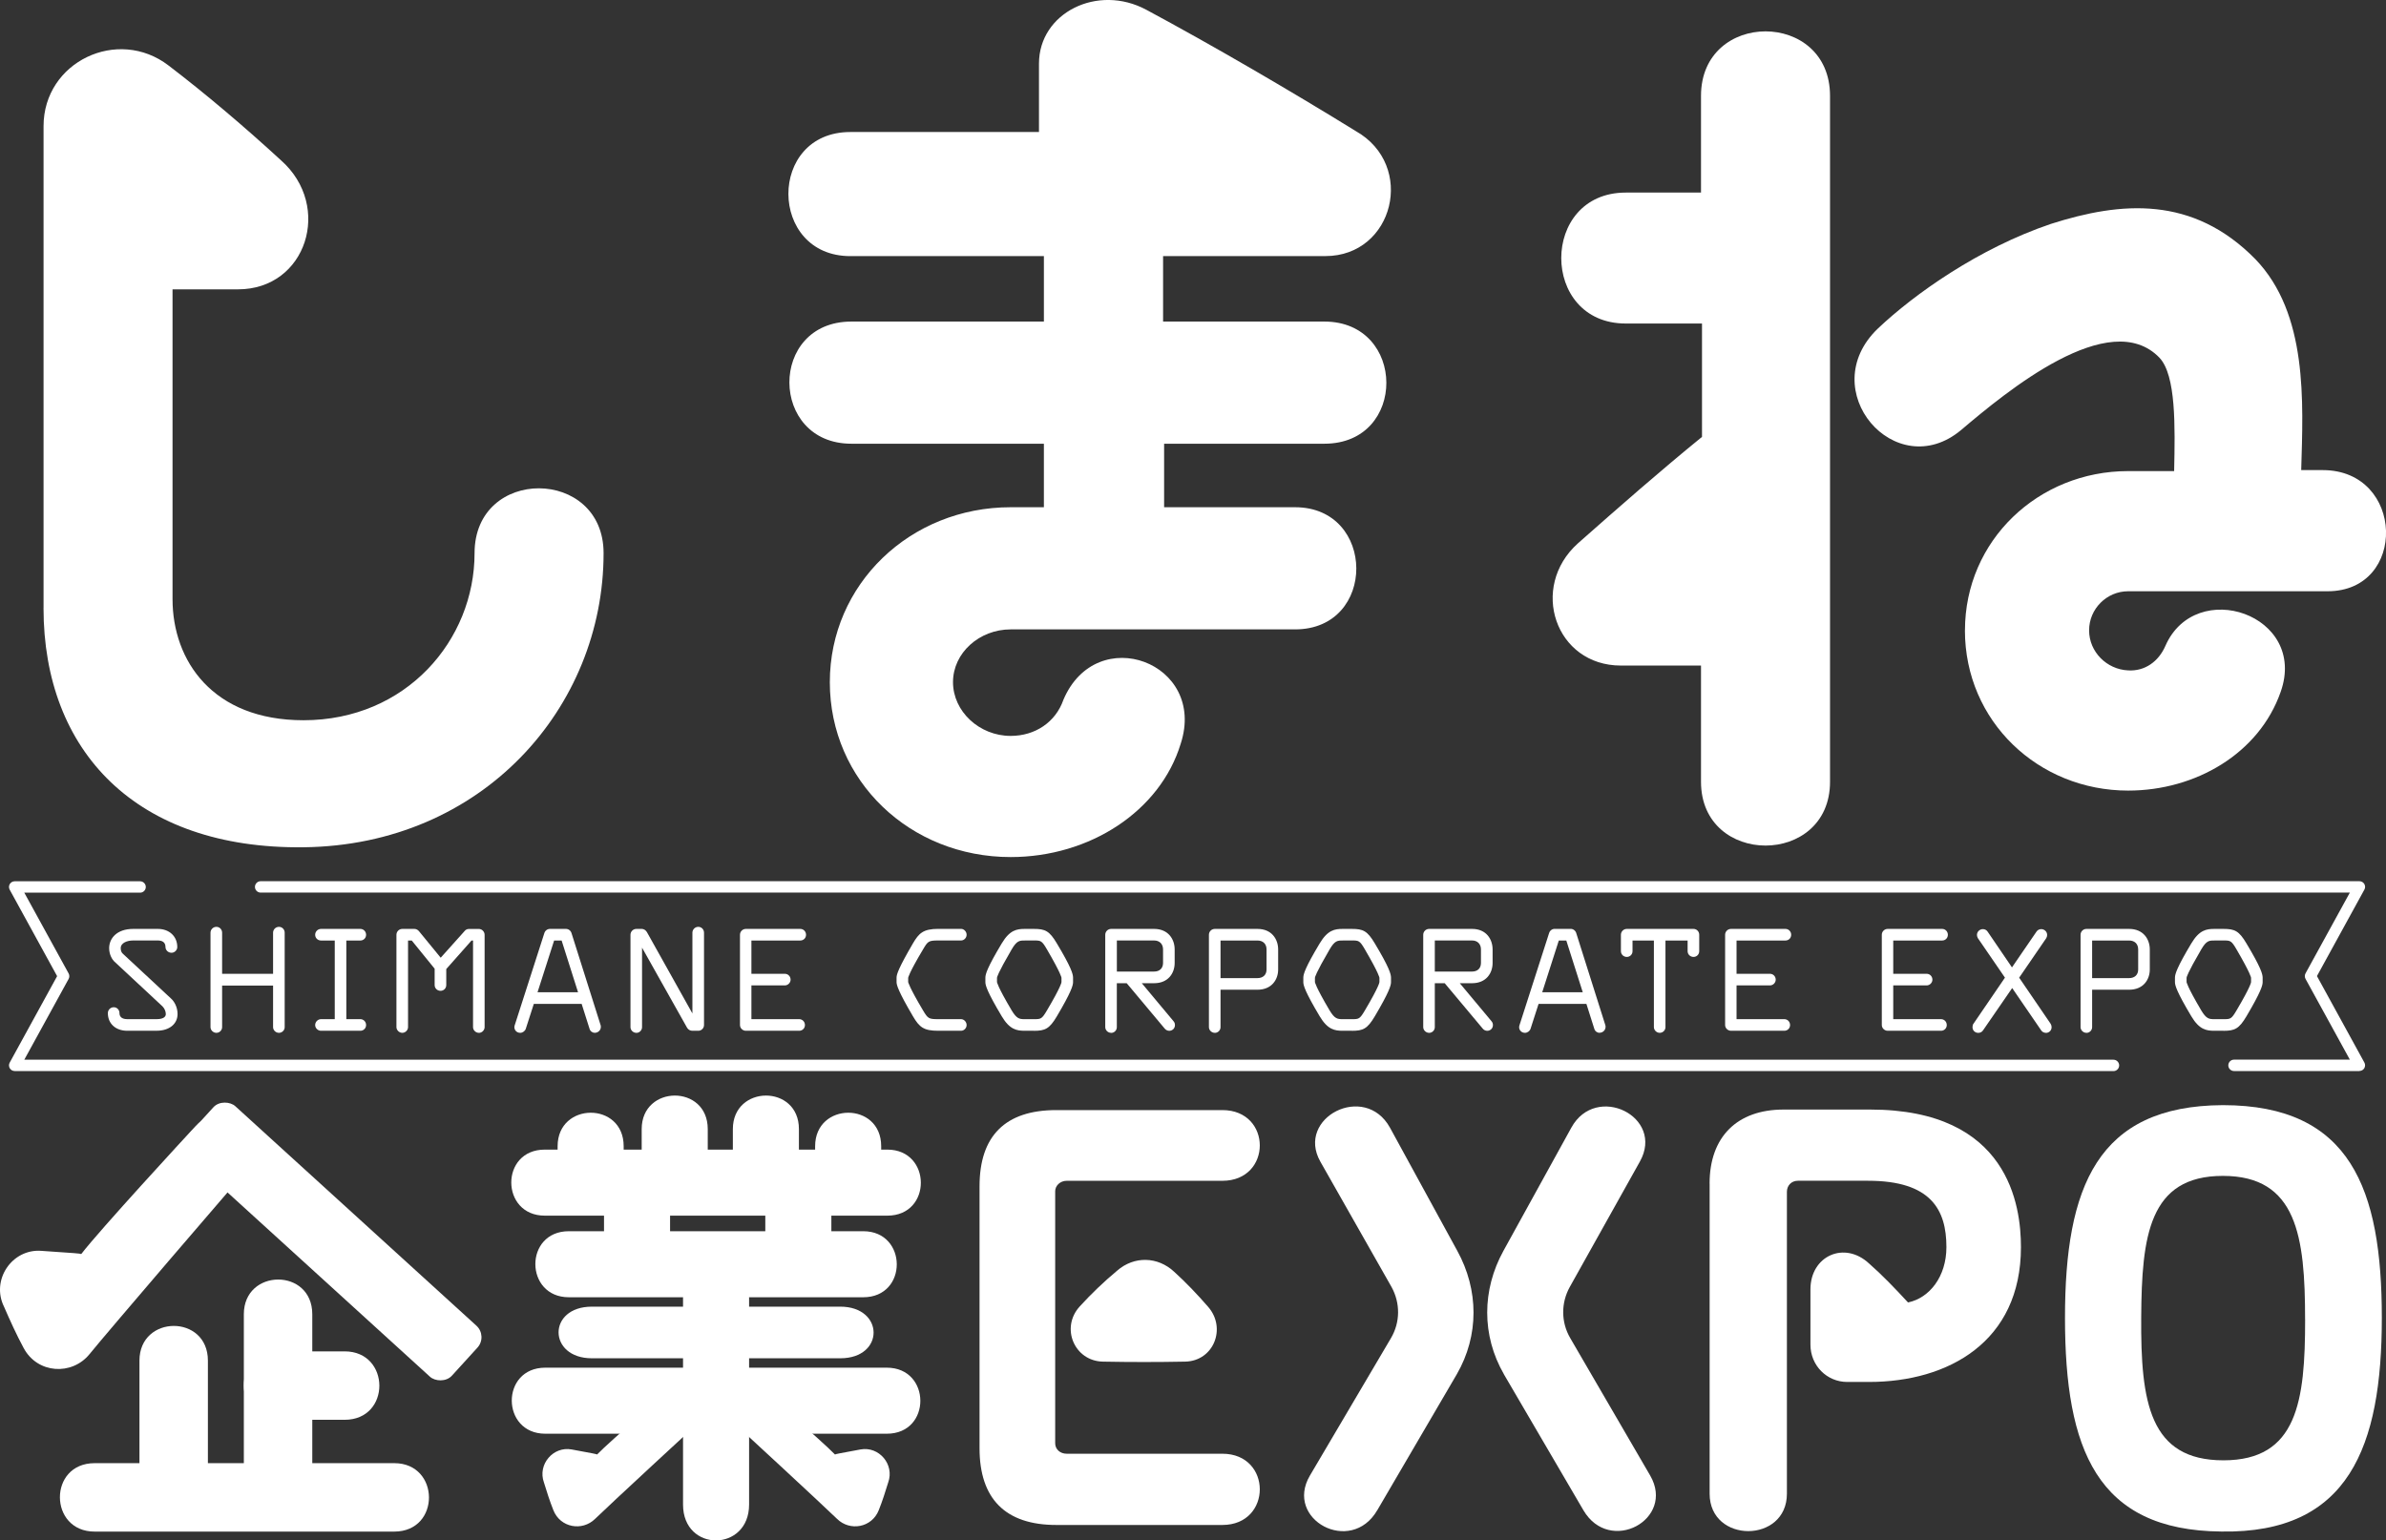 <?xml version="1.0" encoding="UTF-8"?><svg id="_レイヤー_2" xmlns="http://www.w3.org/2000/svg" viewBox="0 0 670 432.67"><rect x="0" y="0" width="670" height="432.67" fill="#333333" stroke="none"/><defs><style>.cls-1{fill:#fff;}</style></defs><g id="_レイヤー_1-2"><path class="cls-1" d="M12.23,170.75V35.44c0-18.11,20.86-28,35.13-17.02,10.43,7.96,21.41,17.29,31.56,26.62,14.55,12.9,7.14,36.23-12.08,36.23h-18.39v87c0,17.29,11.25,34.03,36.78,34.03,28.82,0,48.03-22.51,48.03-46.93s36.23-24.15,36.23,0c0,43.36-34.03,82.06-84.26,82.61-46.93.55-73.01-26.9-73.01-67.24Z"/><path class="cls-1" d="M238.78,71.94c-23.05,0-23.33-34.86,0-34.86h52.97v-19.21c0-14.27,16.47-22.51,30.19-15.1,18.39,9.88,40.07,22.51,58.74,34.03,17.02,9.61,10.71,35.13-8.51,35.13h-133.39ZM233.02,191.6c0-27.45,22.51-49.13,50.78-49.13h9.33v-17.84h-54.07c-23.05,0-23.33-34.31,0-34.31h132.84c23.06,0,23.33,34.31,0,34.31h-45.01v17.84h36.78c22.78,0,23.06,34.31,0,34.31h-79.87c-8.78,0-16.19,6.59-16.19,14.82s7.41,15.1,16.19,15.1c6.86,0,12.62-3.84,14.82-10.16,9.33-21.96,40.35-10.43,32.93,12.35-5.76,18.94-25.52,31.84-47.75,31.84-28.27,0-50.78-21.41-50.78-49.13Z"/><path class="cls-1" d="M477.66,186.94h-22.51c-18.39,0-25.8-21.96-12.08-34.31,11.8-10.43,23.06-20.31,34.86-29.92v-31.84h-21.41c-24.15,0-24.15-36.78,0-36.78h21.13v-27.17c0-24.15,36.23-24.15,36.23,0v192.67c0,23.88-36.23,23.88-36.23,0v-32.66ZM551.77,177.06c0-25.25,20.59-44.74,45.84-44.74h12.9c.27-12.63.55-26.9-4.12-31.84-14-14.55-43.09,9.61-55.71,20.31-18.39,15.37-41.44-11.25-23.33-28.54,10.16-9.61,28.27-22.51,48.58-29.37,19.76-6.31,39.8-7.96,57.36,9.88,14.82,15.37,13.45,40.07,12.9,59.28h6.04c23.06,0,23.88,34.03,1.37,34.03h-55.99c-6.04,0-10.98,4.94-10.98,10.98s4.94,10.98,10.98,11.25c4.67.27,8.51-2.47,10.43-6.86,8.51-19.49,40.07-8.78,32.38,12.9-6.04,17.29-23.88,27.72-42.82,27.72-25.25,0-45.84-19.49-45.84-45.01Z"/><path class="cls-1" d="M54.95,316.28c8.89-9.65,22.67,3.24,13.91,12.86-3.71,4.27-38.77,45.08-43.7,51.18-4.93,6.1-14.62,5.58-18.51-1.67-2.07-3.84-3.85-7.79-5.51-11.6-3.73-7.51,2.2-16.28,10.38-15.72,10.09.69,10.77.73,11.3.9,4.96-6.51,29.47-33.12,32.12-35.95Z"/><path class="cls-1" d="M190.83,387.97c6.38-5.5,14.22,3.74,7.93,9.23-2.68,2.45-28.07,25.9-31.67,29.43-3.6,3.53-9.74,2.48-11.69-2.43-1.04-2.6-1.88-5.26-2.66-7.81-1.83-5.07,2.61-10.23,7.78-9.27,6.38,1.18,6.82,1.26,7.15,1.41,3.65-3.79,21.25-18.96,23.15-20.57Z"/><path class="cls-1" d="M234.48,408.53c.33-.15.76-.23,7.15-1.41,5.18-.96,9.61,4.2,7.78,9.27-.78,2.55-1.62,5.21-2.66,7.81-1.95,4.91-8.09,5.96-11.69,2.43-3.6-3.53-28.98-26.98-31.67-29.43-6.3-5.49,1.55-14.73,7.93-9.23,1.9,1.61,19.51,16.78,23.15,20.57Z"/><path class="cls-1" d="M58.38,415.41c0,12.92-19.22,13.07-19.22,0v-33.24c0-12.92,19.22-13.07,19.22,0v33.24Z"/><path class="cls-1" d="M175.13,331.16c0,12.47-18.55,12.62-18.55,0v-9.21c0-12.47,18.55-12.62,18.55,0v9.21Z"/><path class="cls-1" d="M198.74,326.34c0,12.47-18.55,12.62-18.55,0v-9.21c0-12.47,18.55-12.62,18.55,0v9.21Z"/><path class="cls-1" d="M224.34,326.34c0,12.47-18.55,12.62-18.55,0v-9.21c0-12.47,18.55-12.62,18.55,0v9.21Z"/><path class="cls-1" d="M188.16,351.99c0,12.47-18.55,12.62-18.55,0v-16.04c0-12.47,18.55-12.62,18.55,0v16.04Z"/><path class="cls-1" d="M210.35,422.59c0,13.36-18.55,13.52-18.55,0v-57.97c0-13.36,18.55-13.52,18.55,0v57.97Z"/><path class="cls-1" d="M233.45,351.99c0,12.47-18.55,12.62-18.55,0v-16.04c0-12.47,18.55-12.62,18.55,0v16.04Z"/><path class="cls-1" d="M247.44,331.16c0,12.47-18.55,12.62-18.55,0v-9.21c0-12.47,18.55-12.62,18.55,0v9.21Z"/><path class="cls-1" d="M87.69,415.41c0,12.92-19.22,13.07-19.22,0v-46.27c0-12.92,19.22-13.07,19.22,0v46.27Z"/><path class="cls-1" d="M110.71,410.97c12.92,0,13.07,19.22,0,19.22H26.57c-12.92,0-13.07-19.22,0-19.22h84.14Z"/><path class="cls-1" d="M249.17,322.9c12.47,0,12.62,18.55,0,18.55h-96.19c-12.47,0-12.62-18.55,0-18.55h96.19Z"/><path class="cls-1" d="M242.41,345.82c12.47,0,12.62,18.55,0,18.55h-82.67c-12.47,0-12.62-18.55,0-18.55h82.67Z"/><path class="cls-1" d="M249.03,384.15c12.47,0,12.62,18.55,0,18.55h-95.91c-12.47,0-12.62-18.55,0-18.55h95.91Z"/><path class="cls-1" d="M235.96,367.01c12.39,0,12.54,14.5,0,14.5h-69.76c-12.39,0-12.54-14.5,0-14.5h69.76Z"/><path class="cls-1" d="M96.78,379.57c12.92,0,13.07,19.22,0,19.22h-18.57c-12.92,0-13.07-19.22,0-19.22h18.57Z"/><rect class="cls-1" x="83.72" y="298.56" width="19.38" height="100.28" rx="4.36" ry="4.36" transform="translate(-227.31 183) rotate(-47.68)"/><path class="cls-1" d="M296.61,428.33c-14.32,0-21.55-7.39-21.55-21.55v-73.58c0-14.16,7.24-21.4,21.55-21.4h46.64c14.01,0,14.01,19.86,0,19.86h-43.72c-1.85,0-3.23,1.39-3.23,2.92v70.81c0,1.69,1.39,2.93,3.23,2.93h43.72c14.01,0,14.01,20.01,0,20.01h-46.64ZM303.23,366.91c3.23-3.54,6.77-6.93,10.47-10.01,4.77-4.16,11.39-4,16.01.31,3.39,3.08,6.46,6.31,9.54,9.85,5.23,6,1.54,15.24-6.46,15.39-7.7.15-15.39.15-23.09,0-8.01-.15-12.01-9.54-6.46-15.55Z"/><path class="cls-1" d="M386.75,424.17c-7.39,12.78-26.17,2.62-18.93-9.7l22.78-38.64c2.62-4.46,2.62-9.85.16-14.32l-20.01-35.25c-6.93-12.31,12.47-22.32,19.55-9.54l18.93,34.64c6,10.93,6.16,23.71-.15,34.63l-22.32,38.18ZM422.31,386c-6.31-10.93-6.16-23.71-.16-34.63l19.09-34.64c6.93-12.62,26.32-3.08,19.24,9.54l-19.7,35.25c-2.46,4.46-2.46,9.85.15,14.32l22.47,38.64c7.08,12.31-11.39,22.32-18.78,9.7l-22.32-38.18Z"/><path class="cls-1" d="M480.06,332.43c0-13.08,7.7-20.78,20.78-20.78h24.32c38.95,0,42.33,27.09,42.33,38.64,0,26.63-20.47,37.87-42.64,37.87h-6.16c-5.7,0-10.31-4.62-10.31-10.47v-15.55c0-9.39,9.54-13.7,16.47-7.24,3.69,3.23,7.23,6.93,10.93,10.93,6-1.23,10.78-7.23,10.78-15.55,0-10.47-4.31-18.63-22.01-18.63h-19.7c-1.85,0-3.08,1.39-3.08,3.08v84.82c0,14.01-21.7,14.01-21.7,0v-87.13Z"/><path class="cls-1" d="M579.86,370.14c0-36.79,9.08-59.57,44.33-59.73,35.87,0,44.64,23.55,44.64,59.73s-9.24,60.65-45.1,60.03c-34.94-.31-43.87-23.09-43.87-60.03ZM647.28,370.61c0-23.4-2.31-40.33-23.09-40.33s-22.78,16.93-22.93,39.71c-.16,23.86,2.31,40.18,23.09,40.18s22.94-16.62,22.94-39.56Z"/><path class="cls-1" d="M44.01,289.25h-8.27c-3.13,0-5.19-1.88-5.19-4.69,0-.76.63-1.39,1.39-1.39s1.34.63,1.34,1.39c0,.94.54,1.97,2.46,1.97h8.27c1.39,0,2.82-.4,2.82-1.7,0-.89-.45-1.79-1.03-2.37l-13.59-12.65c-.54-.54-1.3-1.83-1.3-3.49,0-2.82,2.24-5.14,6.48-5.14h6.93c3.31,0,5.19,2.19,5.19,4.83,0,.72-.63,1.34-1.34,1.34-.8,0-1.43-.63-1.43-1.34,0-1.34-.85-2.1-2.41-2.1h-6.93c-1.88,0-3.76.8-3.76,2.41,0,.85.27,1.39.67,1.74l13.55,12.61c.72.63,1.74,2.1,1.74,4.16,0,2.86-2.5,4.43-5.59,4.43Z"/><path class="cls-1" d="M44.01,289.52h-8.27c-3.26,0-5.45-1.99-5.45-4.96,0-.91.74-1.65,1.65-1.65s1.61.73,1.61,1.65c0,.64.28,1.7,2.19,1.7h8.27c.77,0,2.55-.14,2.55-1.43,0-.76-.36-1.6-.95-2.18l-13.58-12.65c-.52-.52-1.38-1.87-1.38-3.68,0-2.69,2.09-5.41,6.75-5.41h6.93c3.21,0,5.45,2.1,5.45,5.09,0,.86-.75,1.61-1.61,1.61-.94,0-1.7-.72-1.7-1.61,0-1.52-1.17-1.84-2.15-1.84h-6.93c-1.68,0-3.49.67-3.49,2.15,0,.69.19,1.2.58,1.55l13.55,12.61c.84.74,1.83,2.32,1.83,4.35,0,2.81-2.35,4.69-5.85,4.69ZM31.94,283.44c-.62,0-1.12.5-1.12,1.12,0,2.69,1.93,4.43,4.92,4.43h8.27c2.65,0,5.32-1.29,5.32-4.16,0-1.85-.89-3.29-1.65-3.96l-13.55-12.61c-.51-.45-.76-1.09-.76-1.94,0-1.84,2.08-2.68,4.02-2.68h6.93c1.7,0,2.68.86,2.68,2.37,0,.59.52,1.08,1.16,1.08.57,0,1.08-.5,1.08-1.08,0-2.27-1.52-4.56-4.92-4.56h-6.93c-3.78,0-6.22,1.91-6.22,4.88,0,1.64.77,2.85,1.22,3.3l13.58,12.65c.69.69,1.11,1.67,1.11,2.56,0,1.25-1.12,1.97-3.08,1.97h-8.27c-2.53,0-2.73-1.71-2.73-2.23,0-.63-.47-1.12-1.08-1.12Z"/><path class="cls-1" d="M78.33,289.84c-.76,0-1.39-.63-1.39-1.34v-11.94h-14.84v11.94c0,.72-.58,1.34-1.34,1.34s-1.39-.63-1.39-1.34v-26.51c0-.76.63-1.39,1.39-1.39s1.34.63,1.34,1.39v11.8h14.84v-11.8c0-.76.63-1.39,1.39-1.39s1.34.63,1.34,1.39v26.51c0,.72-.58,1.34-1.34,1.34Z"/><path class="cls-1" d="M78.33,290.1c-.9,0-1.65-.74-1.65-1.61v-11.67h-14.31v11.67c0,.89-.72,1.61-1.61,1.61s-1.65-.74-1.65-1.61v-26.51c0-.91.74-1.65,1.65-1.65s1.61.73,1.61,1.65v11.54h14.31v-11.54c0-.91.74-1.65,1.65-1.65s1.61.73,1.61,1.65v26.51c0,.89-.72,1.61-1.61,1.61ZM62.1,276.29h14.84c.15,0,.27.12.27.27v11.94c0,.58.51,1.08,1.12,1.08s1.08-.48,1.08-1.08v-26.51c0-.63-.47-1.12-1.08-1.12s-1.12.5-1.12,1.12v11.8c0,.15-.12.27-.27.27h-14.84c-.15,0-.27-.12-.27-.27v-11.8c0-.63-.47-1.12-1.08-1.12s-1.12.5-1.12,1.12v26.51c0,.58.51,1.08,1.12,1.08s1.08-.48,1.08-1.08v-11.94c0-.15.12-.27.27-.27Z"/><path class="cls-1" d="M101.19,289.25h-11.04c-.76,0-1.39-.63-1.39-1.34,0-.76.63-1.39,1.39-1.39h4.11v-22.62h-4.11c-.76,0-1.39-.58-1.39-1.34s.63-1.39,1.39-1.39h11.04c.76,0,1.34.63,1.34,1.39s-.58,1.34-1.34,1.34h-4.2v22.62h4.2c.76,0,1.34.63,1.34,1.39,0,.72-.58,1.34-1.34,1.34Z"/><path class="cls-1" d="M101.19,289.52h-11.04c-.9,0-1.65-.74-1.65-1.61s.74-1.65,1.65-1.65h3.85v-22.09h-3.85c-.93,0-1.65-.71-1.65-1.61s.74-1.65,1.65-1.65h11.04c.9,0,1.61.73,1.61,1.65s-.71,1.61-1.61,1.61h-3.94v22.09h3.94c.9,0,1.61.73,1.61,1.65s-.72,1.61-1.61,1.61ZM90.14,286.79c-.62,0-1.12.5-1.12,1.12,0,.58.51,1.08,1.12,1.08h11.04c.59,0,1.08-.48,1.08-1.08,0-.63-.47-1.12-1.08-1.12h-4.2c-.15,0-.27-.12-.27-.27v-22.62c0-.15.12-.27.27-.27h4.2c.61,0,1.08-.46,1.08-1.08s-.47-1.12-1.08-1.12h-11.04c-.62,0-1.12.5-1.12,1.12s.49,1.08,1.12,1.08h4.11c.15,0,.27.12.27.27v22.62c0,.15-.12.27-.27.27h-4.11Z"/><path class="cls-1" d="M134.48,289.84c-.76,0-1.39-.63-1.39-1.34v-24.59h-.8l-7.24,8.18v4.61c0,.76-.58,1.34-1.34,1.34s-1.39-.58-1.39-1.34v-4.69l-6.57-8.09h-1.43v24.59c0,.72-.63,1.34-1.34,1.34-.76,0-1.39-.63-1.39-1.34v-25.93c0-.76.63-1.39,1.39-1.39h3.4c.4,0,.8.22,1.07.54l6.3,7.69,6.93-7.73c.22-.31.63-.49.98-.49h2.82c.72,0,1.34.63,1.34,1.39v25.93c0,.72-.63,1.34-1.34,1.34Z"/><path class="cls-1" d="M134.48,290.1c-.9,0-1.65-.74-1.65-1.61v-24.32h-.42l-7.1,8.02v4.5c0,.9-.71,1.61-1.61,1.61s-1.65-.71-1.65-1.61v-4.6l-6.43-7.92h-1.04v24.32c0,.86-.75,1.61-1.61,1.61s-1.65-.74-1.65-1.61v-25.93c0-.91.74-1.65,1.65-1.65h3.4c.46,0,.94.23,1.27.63l6.11,7.46,6.72-7.5c.24-.34.72-.58,1.18-.58h2.82c.87,0,1.61.76,1.61,1.65v25.93c0,.86-.75,1.61-1.61,1.61ZM132.29,263.64h.8c.15,0,.27.12.27.27v24.59c0,.58.51,1.08,1.12,1.08.57,0,1.08-.5,1.08-1.08v-25.93c0-.61-.49-1.12-1.08-1.12h-2.82c-.3,0-.6.15-.77.38l-6.95,7.76c-.05.06-.13.06-.2.09-.08,0-.15-.04-.2-.1l-6.3-7.69c-.23-.27-.56-.44-.87-.44h-3.4c-.62,0-1.12.5-1.12,1.12v25.93c0,.58.51,1.08,1.12,1.08.57,0,1.08-.5,1.08-1.08v-24.59c0-.15.12-.27.27-.27h1.43c.08,0,.16.04.21.1l6.57,8.09s.06.11.06.17v4.69c0,.6.49,1.08,1.12,1.08s1.08-.46,1.08-1.08v-4.61c0-.07.02-.13.07-.18l7.24-8.18c.05-.06.12-.09.2-.09Z"/><path class="cls-1" d="M167.01,289.84c-.45,0-1.03-.31-1.21-.94l-2.28-7.2h-13.82l-2.32,7.2c-.18.54-.76.94-1.3.94-.85,0-1.39-.63-1.39-1.34,0-.13.04-.31.09-.45l8.32-25.89c.18-.58.72-.98,1.3-.98h4.52c.58,0,1.12.4,1.3.98l8.18,25.89c.04.13.04.27.04.4,0,.72-.58,1.39-1.43,1.39ZM157.89,263.9h-2.5l-4.83,15.07h12.12l-4.78-15.07Z"/><path class="cls-1" d="M167.01,290.1c-.57,0-1.25-.39-1.46-1.13l-2.22-7h-13.43l-2.26,7.01c-.21.63-.89,1.12-1.55,1.12-.94,0-1.65-.69-1.65-1.61,0-.19.06-.42.1-.53l8.32-25.88c.21-.69.85-1.17,1.55-1.17h4.52c.7,0,1.34.48,1.55,1.17l8.18,25.88c.06.17.06.34.06.48,0,.91-.76,1.65-1.7,1.65ZM149.71,281.43h13.82c.12,0,.22.07.25.19l2.28,7.2c.14.49.6.75.95.75.73,0,1.16-.57,1.16-1.12,0-.12,0-.22-.03-.32l-8.18-25.89c-.14-.47-.57-.8-1.04-.8h-4.52c-.47,0-.9.33-1.04.8l-8.32,25.89c-.05.14-.08.28-.08.37,0,.53.38,1.08,1.12,1.08.44,0,.9-.34,1.04-.76l2.32-7.2c.04-.11.14-.18.25-.18ZM162.68,279.24h-12.12c-.09,0-.17-.04-.22-.11s-.06-.16-.04-.24l4.83-15.07c.04-.11.14-.19.25-.19h2.5c.12,0,.22.07.25.19l4.78,15.07c.03.08.01.17-.04.24-.05.07-.13.11-.22.11ZM150.93,278.71h11.39l-4.61-14.53h-2.11l-4.66,14.53Z"/><path class="cls-1" d="M196.08,289.25h-1.7c-.49,0-.94-.27-1.21-.72l-13.14-23.38v23.34c0,.72-.58,1.34-1.34,1.34s-1.39-.63-1.39-1.34v-25.93c0-.76.63-1.39,1.39-1.39h1.52c.49,0,.94.31,1.21.76l13.28,23.74v-23.7c0-.76.63-1.39,1.39-1.39s1.34.63,1.34,1.39v25.93c0,.72-.58,1.34-1.34,1.34Z"/><path class="cls-1" d="M178.69,290.1c-.9,0-1.65-.74-1.65-1.61v-25.93c0-.91.74-1.65,1.65-1.65h1.52c.56,0,1.1.33,1.44.89l12.78,22.86v-22.68c0-.91.74-1.65,1.65-1.65s1.61.73,1.61,1.65v25.93c0,.89-.72,1.61-1.61,1.61h-1.7c-.58,0-1.12-.32-1.44-.84l-12.65-22.5v22.32c0,.89-.72,1.61-1.61,1.61ZM178.69,261.44c-.62,0-1.12.5-1.12,1.12v25.93c0,.58.51,1.08,1.12,1.08s1.08-.48,1.08-1.08v-23.34c0-.12.08-.23.2-.26.12-.03.24.02.3.13l13.14,23.38c.22.36.58.58.98.58h1.7c.59,0,1.08-.48,1.08-1.08v-25.93c0-.63-.47-1.12-1.08-1.12s-1.12.5-1.12,1.12v23.7c0,.12-.08.23-.2.26-.12.02-.24-.02-.3-.13l-13.28-23.74c-.23-.38-.61-.62-.98-.62h-1.52Z"/><path class="cls-1" d="M224.74,263.9h-13.99v9.88h9.66c.72,0,1.34.58,1.34,1.39,0,.72-.63,1.34-1.34,1.34h-9.66v10.02h13.68c.76,0,1.34.63,1.34,1.39,0,.72-.58,1.34-1.34,1.34h-14.98c-.76,0-1.39-.63-1.39-1.34v-25.35c0-.76.63-1.39,1.39-1.39h15.29c.76,0,1.34.63,1.34,1.39s-.58,1.34-1.34,1.34Z"/><path class="cls-1" d="M224.42,289.52h-14.98c-.9,0-1.65-.74-1.65-1.61v-25.35c0-.91.74-1.65,1.65-1.65h15.29c.9,0,1.61.73,1.61,1.65s-.71,1.61-1.61,1.61h-13.73v9.35h9.39c.9,0,1.61.73,1.61,1.65,0,.86-.75,1.61-1.61,1.61h-9.39v9.48h13.42c.9,0,1.61.73,1.61,1.65s-.72,1.61-1.61,1.61ZM209.45,261.44c-.62,0-1.12.5-1.12,1.12v25.35c0,.58.51,1.08,1.12,1.08h14.98c.59,0,1.08-.48,1.08-1.08,0-.63-.47-1.12-1.08-1.12h-13.68c-.15,0-.27-.12-.27-.27v-10.02c0-.15.12-.27.27-.27h9.66c.57,0,1.08-.5,1.08-1.08,0-.63-.47-1.12-1.08-1.12h-9.66c-.15,0-.27-.12-.27-.27v-9.88c0-.15.12-.27.27-.27h13.99c.61,0,1.08-.46,1.08-1.08s-.47-1.12-1.08-1.12h-15.29Z"/><path class="cls-1" d="M269.86,289.25h-6.39c-4.07,0-5.14-.98-6.89-3.93-4.16-7.06-4.56-8.76-4.56-9.43v-1.3c0-.76.45-2.41,4.56-9.48,1.61-2.73,2.73-3.93,6.89-3.93h6.39c.67,0,1.3.63,1.3,1.39s-.63,1.34-1.3,1.34h-6.39c-2.86,0-3.13.27-4.52,2.64-3.76,6.3-4.2,7.91-4.2,8.09v1.21c0,.13.45,1.79,4.2,8.09,1.43,2.41,1.79,2.59,4.52,2.59h6.39c.67,0,1.3.63,1.3,1.39,0,.72-.63,1.34-1.3,1.34Z"/><path class="cls-1" d="M269.86,289.52h-6.39c-4.06,0-5.28-.96-7.11-4.07-4.12-7-4.6-8.81-4.6-9.57v-1.3c0-.89.56-2.67,4.6-9.61,1.67-2.83,2.85-4.07,7.12-4.07h6.39c.83,0,1.56.77,1.56,1.65s-.72,1.61-1.56,1.61h-6.39c-2.74,0-2.94.21-4.29,2.51-4.01,6.72-4.17,7.96-4.17,7.97v1.2h0s.29,1.44,4.17,7.96c1.38,2.32,1.62,2.46,4.29,2.46h6.39c.83,0,1.56.77,1.56,1.65s-.73,1.61-1.56,1.61ZM263.46,261.44c-4.01,0-5.06,1.1-6.66,3.8-4.01,6.89-4.52,8.61-4.52,9.34v1.3c0,1.09,1.48,4.13,4.52,9.3,1.66,2.82,2.61,3.8,6.66,3.8h6.39c.53,0,1.03-.52,1.03-1.08,0-.59-.49-1.12-1.03-1.12h-6.39c-2.84,0-3.28-.25-4.74-2.72-4.19-7.04-4.24-8.22-4.24-8.23v-1.21c0-.41.89-2.61,4.24-8.23,1.44-2.45,1.79-2.77,4.74-2.77h6.39c.5,0,1.03-.43,1.03-1.08,0-.59-.49-1.12-1.03-1.12h-6.39Z"/><path class="cls-1" d="M296.55,285.32c-2.01,3.4-3.13,3.93-6.21,3.93h-2.59c-2.28,0-4.11-.4-6.21-3.93-3.98-6.66-4.56-8.58-4.56-9.43v-1.3c0-.89.54-2.77,4.56-9.48,2.1-3.53,3.93-3.93,6.21-3.93h2.59c3.08,0,4.2.54,6.21,3.93,4.02,6.71,4.52,8.58,4.52,9.48v1.3c0,.85-.54,2.73-4.52,9.43ZM298.34,274.63c0-.27-.4-1.74-4.11-8.09-1.48-2.55-1.83-2.64-3.89-2.64h-2.59c-1.56,0-2.41.09-3.89,2.64-3.71,6.35-4.16,7.82-4.16,8.09v1.21c0,.22.4,1.74,4.16,8.09,1.48,2.46,2.32,2.59,3.89,2.59h2.59c2.1,0,2.41-.09,3.89-2.59,3.76-6.35,4.11-7.82,4.11-8.09v-1.21Z"/><path class="cls-1" d="M290.33,289.52h-2.59c-2.2,0-4.21-.31-6.44-4.06-4.07-6.82-4.6-8.7-4.6-9.57v-1.3c0-.96.55-2.86,4.6-9.62,2.24-3.76,4.24-4.06,6.44-4.06h2.59c3.13,0,4.35.53,6.44,4.07,4.01,6.69,4.55,8.61,4.55,9.61v1.3c0,.88-.52,2.77-4.55,9.57h0c-2.09,3.53-3.32,4.07-6.44,4.07ZM287.74,261.44c-2.11,0-3.89.28-5.99,3.8-4.01,6.68-4.52,8.5-4.52,9.34v1.3c0,.74.47,2.51,4.52,9.3,2.1,3.52,3.88,3.8,5.99,3.8h2.59c2.98,0,4-.45,5.99-3.8h0c4.01-6.77,4.48-8.55,4.48-9.3v-1.3c0-.81-.46-2.65-4.48-9.34-1.99-3.36-3-3.81-5.99-3.81h-2.59ZM290.33,286.79h-2.59c-1.73,0-2.64-.26-4.12-2.72-3.09-5.23-4.2-7.68-4.2-8.23v-1.21c0-.67,1.53-3.67,4.19-8.23,1.53-2.65,2.47-2.77,4.12-2.77h2.59c2.2,0,2.62.17,4.12,2.77,3.74,6.41,4.15,7.89,4.15,8.23v1.21c0,.36-.4,1.9-4.15,8.23-1.51,2.57-1.89,2.72-4.12,2.72ZM287.74,264.17c-1.42,0-2.21,0-3.66,2.5-3.99,6.83-4.12,7.86-4.12,7.96v1.21s.09,1.15,4.12,7.96c1.42,2.36,2.19,2.46,3.66,2.46h2.59c1.96,0,2.21,0,3.66-2.46,4.03-6.81,4.08-7.91,4.08-7.96v-1.21s-.05-1.06-4.08-7.96c-1.45-2.51-1.74-2.51-3.66-2.51h-2.59Z"/><path class="cls-1" d="M328.33,289.25c-.36,0-.76-.18-1.03-.49l-10.78-12.88h-3.17v12.61c0,.72-.58,1.34-1.34,1.34s-1.39-.63-1.39-1.34v-25.93c0-.76.63-1.39,1.39-1.39h12.07c3.93,0,5.5,2.86,5.5,5.5v3.8c0,2.59-1.56,5.41-5.5,5.41h-4.02l9.3,11.13c.22.27.31.54.31.89,0,.85-.67,1.34-1.34,1.34ZM326.86,266.68c0-1.61-1.03-2.77-2.77-2.77h-10.73v9.25h10.73c1.74,0,2.77-1.12,2.77-2.68v-3.8Z"/><path class="cls-1" d="M312.01,290.1c-.9,0-1.65-.74-1.65-1.61v-25.93c0-.91.74-1.65,1.65-1.65h12.07c3.98,0,5.77,2.9,5.77,5.77v3.8c0,2.83-1.78,5.68-5.77,5.68h-3.46l8.93,10.7c.26.31.38.64.38,1.06,0,1.04-.83,1.61-1.61,1.61-.45,0-.92-.22-1.23-.58l-10.7-12.78h-2.78v12.34c0,.89-.72,1.61-1.61,1.61ZM312.01,261.44c-.62,0-1.12.5-1.12,1.12v25.93c0,.58.51,1.08,1.12,1.08s1.08-.48,1.08-1.08v-12.61c0-.15.12-.27.27-.27h3.17c.08,0,.15.04.2.1l10.78,12.88c.21.24.53.4.82.4.52,0,1.08-.38,1.08-1.08,0-.3-.07-.51-.25-.72l-9.3-11.13c-.07-.08-.08-.19-.04-.28s.14-.15.24-.15h4.02c3.86,0,5.23-2.77,5.23-5.14v-3.8c0-2.41-1.37-5.23-5.23-5.23h-12.07ZM324.09,273.43h-10.73c-.15,0-.27-.12-.27-.27v-9.25c0-.15.12-.27.27-.27h10.73c1.82,0,3.04,1.22,3.04,3.04v3.8c0,1.76-1.22,2.95-3.04,2.95ZM313.62,272.89h10.46c1.55,0,2.51-.93,2.51-2.42v-3.8c0-1.52-.98-2.51-2.51-2.51h-10.46v8.72Z"/><path class="cls-1" d="M353.1,277.72h-10.64v10.78c0,.72-.58,1.34-1.34,1.34s-1.38-.63-1.38-1.34v-25.93c0-.76.63-1.39,1.38-1.39h11.98c3.93,0,5.54,2.86,5.54,5.5v5.63c0,2.59-1.61,5.41-5.54,5.41ZM355.92,266.68c0-1.61-1.03-2.77-2.82-2.77h-10.64v11.09h10.64c1.79,0,2.82-1.12,2.82-2.68v-5.63Z"/><path class="cls-1" d="M341.12,290.1c-.89,0-1.65-.74-1.65-1.61v-25.93c0-.91.74-1.65,1.65-1.65h11.98c4.01,0,5.81,2.9,5.81,5.77v5.63c0,2.83-1.8,5.68-5.81,5.68h-10.37v10.51c0,.89-.72,1.61-1.61,1.61ZM341.12,261.44c-.62,0-1.12.5-1.12,1.12v25.93c0,.58.51,1.08,1.12,1.08s1.08-.48,1.08-1.08v-10.78c0-.15.12-.27.27-.27h10.64c3.65,0,5.28-2.58,5.28-5.14v-5.63c0-2.6-1.63-5.23-5.28-5.23h-11.98ZM353.1,275.26h-10.64c-.15,0-.27-.12-.27-.27v-11.09c0-.15.12-.27.27-.27h10.64c1.87,0,3.08,1.19,3.08,3.04v5.63c0,1.79-1.21,2.95-3.08,2.95ZM342.73,274.73h10.37c1.57,0,2.55-.93,2.55-2.42v-5.63c0-1.55-.98-2.51-2.55-2.51h-10.37v10.56Z"/><path class="cls-1" d="M385.83,285.32c-2.01,3.4-3.13,3.93-6.21,3.93h-2.59c-2.28,0-4.11-.4-6.22-3.93-3.98-6.66-4.56-8.58-4.56-9.43v-1.3c0-.89.54-2.77,4.56-9.48,2.1-3.53,3.93-3.93,6.22-3.93h2.59c3.09,0,4.2.54,6.21,3.93,4.03,6.71,4.52,8.58,4.52,9.48v1.3c0,.85-.54,2.73-4.52,9.43ZM387.62,274.63c0-.27-.4-1.74-4.11-8.09-1.47-2.55-1.83-2.64-3.89-2.64h-2.59c-1.57,0-2.41.09-3.89,2.64-3.71,6.35-4.16,7.82-4.16,8.09v1.21c0,.22.4,1.74,4.16,8.09,1.48,2.46,2.32,2.59,3.89,2.59h2.59c2.1,0,2.41-.09,3.89-2.59,3.76-6.35,4.11-7.82,4.11-8.09v-1.21Z"/><path class="cls-1" d="M379.61,289.52h-2.59c-2.2,0-4.21-.31-6.44-4.06-4.07-6.82-4.6-8.7-4.6-9.57v-1.3c0-.96.55-2.86,4.6-9.62,2.24-3.76,4.24-4.06,6.44-4.06h2.59c3.13,0,4.35.53,6.44,4.07,4.01,6.68,4.55,8.61,4.55,9.61v1.3c0,.88-.52,2.77-4.55,9.57h0c-2.09,3.53-3.31,4.07-6.44,4.07ZM377.02,261.44c-2.11,0-3.89.28-5.99,3.8-4.01,6.68-4.52,8.5-4.52,9.34v1.3c0,.74.47,2.51,4.52,9.3,2.1,3.52,3.88,3.8,5.99,3.8h2.59c2.98,0,4-.45,5.98-3.8h0c4.02-6.77,4.48-8.55,4.48-9.3v-1.3c0-.81-.46-2.65-4.48-9.34-1.99-3.36-3-3.81-5.98-3.81h-2.59ZM379.61,286.79h-2.59c-1.73,0-2.64-.26-4.12-2.72-3.09-5.23-4.19-7.68-4.19-8.23v-1.21c0-.67,1.53-3.67,4.19-8.23,1.53-2.65,2.47-2.77,4.12-2.77h2.59c2.2,0,2.62.17,4.12,2.77,3.75,6.4,4.15,7.89,4.15,8.23v1.21c0,.36-.4,1.9-4.15,8.23-1.51,2.57-1.89,2.72-4.12,2.72ZM377.02,264.17c-1.42,0-2.21,0-3.66,2.5-3.99,6.83-4.12,7.86-4.12,7.96v1.21s.09,1.15,4.12,7.96c1.42,2.36,2.19,2.46,3.66,2.46h2.59c1.96,0,2.21,0,3.66-2.46,4.03-6.81,4.08-7.91,4.08-7.96v-1.21s-.05-1.06-4.08-7.96c-1.45-2.51-1.74-2.51-3.66-2.51h-2.59Z"/><path class="cls-1" d="M417.62,289.25c-.36,0-.76-.18-1.03-.49l-10.78-12.88h-3.17v12.61c0,.72-.58,1.34-1.34,1.34s-1.38-.63-1.38-1.34v-25.93c0-.76.63-1.39,1.38-1.39h12.07c3.93,0,5.5,2.86,5.5,5.5v3.8c0,2.59-1.56,5.41-5.5,5.41h-4.03l9.3,11.13c.22.27.31.54.31.89,0,.85-.67,1.34-1.34,1.34ZM416.14,266.68c0-1.61-1.03-2.77-2.77-2.77h-10.73v9.25h10.73c1.74,0,2.77-1.12,2.77-2.68v-3.8Z"/><path class="cls-1" d="M401.3,290.1c-.89,0-1.65-.74-1.65-1.61v-25.93c0-.91.74-1.65,1.65-1.65h12.07c3.98,0,5.76,2.9,5.76,5.77v3.8c0,2.83-1.78,5.68-5.76,5.68h-3.46l8.93,10.7c.26.31.38.64.38,1.06,0,1.04-.83,1.61-1.61,1.61-.45,0-.92-.22-1.23-.59l-10.7-12.78h-2.78v12.34c0,.89-.72,1.61-1.61,1.61ZM401.3,261.44c-.62,0-1.12.5-1.12,1.12v25.93c0,.58.51,1.08,1.12,1.08s1.08-.48,1.08-1.08v-12.61c0-.15.12-.27.27-.27h3.17c.08,0,.15.04.2.1l10.78,12.88c.2.24.53.4.82.4.52,0,1.08-.38,1.08-1.08,0-.3-.07-.51-.25-.72l-9.3-11.13c-.07-.08-.08-.19-.04-.28s.14-.15.24-.15h4.03c3.86,0,5.23-2.77,5.23-5.14v-3.8c0-2.41-1.37-5.23-5.23-5.23h-12.07ZM413.37,273.43h-10.73c-.15,0-.27-.12-.27-.27v-9.25c0-.15.12-.27.27-.27h10.73c1.82,0,3.04,1.22,3.04,3.04v3.8c0,1.76-1.22,2.95-3.04,2.95ZM402.9,272.89h10.46c1.55,0,2.5-.93,2.5-2.42v-3.8c0-1.52-.98-2.51-2.5-2.51h-10.46v8.72Z"/><path class="cls-1" d="M449.15,289.84c-.45,0-1.03-.31-1.21-.94l-2.28-7.2h-13.82l-2.32,7.2c-.18.54-.76.94-1.3.94-.85,0-1.38-.63-1.38-1.34,0-.13.05-.31.09-.45l8.32-25.89c.18-.58.72-.98,1.3-.98h4.51c.58,0,1.12.4,1.3.98l8.18,25.89c.04.13.04.27.04.4,0,.72-.58,1.39-1.43,1.39ZM440.03,263.9h-2.5l-4.83,15.07h12.12l-4.78-15.07Z"/><path class="cls-1" d="M449.15,290.1c-.57,0-1.25-.39-1.46-1.13l-2.22-7h-13.43l-2.26,7.01c-.21.63-.89,1.12-1.55,1.12-.94,0-1.65-.69-1.65-1.61,0-.18.06-.39.1-.53l8.32-25.89c.21-.69.85-1.17,1.55-1.17h4.51c.7,0,1.34.48,1.55,1.17l8.18,25.88c.06.17.06.34.06.48,0,.91-.76,1.65-1.7,1.65ZM431.85,281.43h13.82c.12,0,.22.07.25.19l2.28,7.2c.14.49.59.75.95.75.73,0,1.16-.57,1.16-1.12,0-.12,0-.23-.03-.32l-8.18-25.89c-.15-.47-.57-.8-1.04-.8h-4.51c-.47,0-.9.33-1.04.8l-8.32,25.89c-.05.15-.08.28-.08.37,0,.53.38,1.08,1.12,1.08.44,0,.91-.34,1.05-.76l2.32-7.2c.04-.11.14-.18.25-.18ZM444.82,279.24h-12.12c-.09,0-.16-.04-.21-.11s-.06-.16-.04-.24l4.83-15.07c.04-.11.14-.19.25-.19h2.5c.12,0,.22.07.25.19l4.79,15.07c.02.08.01.17-.04.24s-.13.11-.21.11ZM433.06,278.71h11.39l-4.62-14.53h-2.11l-4.66,14.53Z"/><path class="cls-1" d="M475.55,268.51c-.76,0-1.38-.58-1.38-1.34v-3.26h-6.75v24.59c0,.72-.58,1.34-1.34,1.34s-1.38-.63-1.38-1.34v-24.59h-6.53v3.26c0,.76-.58,1.34-1.34,1.34s-1.38-.58-1.38-1.34v-4.61c0-.76.62-1.39,1.38-1.39h18.73c.76,0,1.34.63,1.34,1.39v4.61c0,.76-.58,1.34-1.34,1.34Z"/><path class="cls-1" d="M466.07,290.1c-.89,0-1.65-.74-1.65-1.61v-24.32h-6v3c0,.9-.71,1.61-1.61,1.61s-1.65-.71-1.65-1.61v-4.61c0-.91.74-1.65,1.65-1.65h18.73c.9,0,1.61.73,1.61,1.65v4.61c0,.9-.71,1.61-1.61,1.61s-1.65-.71-1.65-1.61v-3h-6.22v24.32c0,.89-.72,1.61-1.61,1.61ZM458.16,263.64h6.53c.15,0,.27.12.27.27v24.59c0,.58.51,1.08,1.12,1.08s1.08-.48,1.08-1.08v-24.59c0-.15.12-.27.27-.27h6.75c.15,0,.27.12.27.27v3.26c0,.6.49,1.08,1.12,1.08s1.08-.46,1.08-1.08v-4.61c0-.63-.47-1.12-1.08-1.12h-18.73c-.62,0-1.12.5-1.12,1.12v4.61c0,.6.49,1.08,1.12,1.08s1.08-.46,1.08-1.08v-3.26c0-.15.12-.27.27-.27Z"/><path class="cls-1" d="M501.37,263.9h-14v9.88h9.66c.72,0,1.34.58,1.34,1.39,0,.72-.63,1.34-1.34,1.34h-9.66v10.02h13.68c.76,0,1.34.63,1.34,1.39,0,.72-.58,1.34-1.34,1.34h-14.98c-.76,0-1.38-.63-1.38-1.34v-25.35c0-.76.63-1.39,1.38-1.39h15.29c.76,0,1.34.63,1.34,1.39s-.58,1.34-1.34,1.34Z"/><path class="cls-1" d="M501.05,289.52h-14.98c-.89,0-1.65-.74-1.65-1.61v-25.35c0-.91.74-1.65,1.65-1.65h15.29c.9,0,1.61.73,1.61,1.65s-.7,1.61-1.61,1.61h-13.73v9.35h9.39c.9,0,1.61.73,1.61,1.65,0,.86-.75,1.61-1.61,1.61h-9.39v9.48h13.42c.9,0,1.61.73,1.61,1.65s-.72,1.61-1.61,1.61ZM486.07,261.44c-.62,0-1.12.5-1.12,1.12v25.35c0,.58.51,1.08,1.12,1.08h14.98c.59,0,1.08-.48,1.08-1.08,0-.63-.47-1.12-1.08-1.12h-13.68c-.15,0-.27-.12-.27-.27v-10.02c0-.15.12-.27.27-.27h9.66c.57,0,1.08-.5,1.08-1.08,0-.63-.47-1.12-1.08-1.12h-9.66c-.15,0-.27-.12-.27-.27v-9.88c0-.15.12-.27.27-.27h14c.61,0,1.07-.46,1.07-1.08s-.47-1.12-1.07-1.12h-15.29Z"/><path class="cls-1" d="M545.37,263.9h-13.99v9.88h9.66c.72,0,1.34.58,1.34,1.39,0,.72-.63,1.34-1.34,1.34h-9.66v10.02h13.68c.76,0,1.34.63,1.34,1.39,0,.72-.58,1.34-1.34,1.34h-14.98c-.76,0-1.39-.63-1.39-1.34v-25.35c0-.76.63-1.39,1.39-1.39h15.29c.76,0,1.34.63,1.34,1.39s-.58,1.34-1.34,1.34Z"/><path class="cls-1" d="M545.05,289.52h-14.98c-.9,0-1.65-.74-1.65-1.61v-25.35c0-.91.74-1.65,1.65-1.65h15.29c.9,0,1.61.73,1.61,1.65s-.71,1.61-1.61,1.61h-13.73v9.35h9.39c.9,0,1.61.73,1.61,1.65,0,.86-.75,1.61-1.61,1.61h-9.39v9.48h13.42c.9,0,1.61.73,1.61,1.65s-.72,1.61-1.61,1.61ZM530.08,261.44c-.62,0-1.12.5-1.12,1.12v25.35c0,.58.51,1.08,1.12,1.08h14.98c.59,0,1.08-.48,1.08-1.08,0-.63-.47-1.12-1.08-1.12h-13.68c-.15,0-.27-.12-.27-.27v-10.02c0-.15.12-.27.27-.27h9.66c.57,0,1.08-.5,1.08-1.08,0-.63-.47-1.12-1.08-1.12h-9.66c-.15,0-.27-.12-.27-.27v-9.88c0-.15.12-.27.27-.27h13.99c.61,0,1.08-.46,1.08-1.08s-.47-1.12-1.08-1.12h-15.29Z"/><path class="cls-1" d="M574.51,289.84c-.45,0-.85-.18-1.12-.58l-8.36-12.21-8.41,12.21c-.27.4-.67.58-1.12.58-.67,0-1.34-.49-1.34-1.34,0-.27.04-.58.22-.8l8.94-13.1-7.69-11.22c-.14-.22-.22-.49-.22-.76,0-.85.72-1.39,1.38-1.39.45,0,.85.18,1.12.58l7.06,10.37,7.11-10.37c.27-.4.67-.58,1.12-.58.67,0,1.39.54,1.39,1.39,0,.27-.09.54-.22.76l-7.69,11.22,8.94,13.1c.13.22.22.49.22.8,0,.85-.67,1.34-1.34,1.34Z"/><path class="cls-1" d="M574.51,290.1c-.56,0-1.04-.25-1.34-.7l-8.14-11.88-8.19,11.89c-.3.45-.77.7-1.34.7-.78,0-1.61-.56-1.61-1.61,0-.41.09-.74.28-.97l8.83-12.93-7.59-11.07c-.17-.29-.27-.61-.27-.91,0-1.02.86-1.65,1.65-1.65.56,0,1.04.25,1.34.7l6.84,10.05,6.89-10.05c.3-.45.78-.7,1.34-.7.79,0,1.65.63,1.65,1.65,0,.3-.09.61-.26.9l-7.6,11.09,8.84,12.95c.18.3.27.62.27.95,0,1.04-.83,1.61-1.61,1.61ZM565.03,276.78h0c.09,0,.17.04.22.12l8.36,12.21c.21.31.51.47.9.47.52,0,1.08-.38,1.08-1.08,0-.24-.06-.46-.19-.67l-8.93-13.09c-.06-.09-.06-.21,0-.3l7.69-11.22c.11-.19.18-.41.18-.61,0-.69-.58-1.12-1.12-1.12-.27,0-.64.08-.89.46l-7.11,10.38c-.05.07-.13.12-.22.12h0c-.09,0-.17-.04-.22-.12l-7.06-10.37c-.21-.31-.51-.46-.9-.46-.54,0-1.12.43-1.12,1.12,0,.2.06.43.19.62l7.68,11.21c.06.09.06.21,0,.3l-8.94,13.1c-.12.15-.18.37-.18.66,0,.7.55,1.08,1.07,1.08.39,0,.69-.16.9-.46l8.41-12.21c.05-.07.13-.12.22-.12Z"/><path class="cls-1" d="M597.86,277.72h-10.64v10.78c0,.72-.58,1.34-1.34,1.34s-1.39-.63-1.39-1.34v-25.93c0-.76.63-1.39,1.39-1.39h11.98c3.93,0,5.54,2.86,5.54,5.5v5.63c0,2.59-1.61,5.41-5.54,5.41ZM600.68,266.68c0-1.61-1.03-2.77-2.82-2.77h-10.64v11.09h10.64c1.79,0,2.82-1.12,2.82-2.68v-5.63Z"/><path class="cls-1" d="M585.88,290.1c-.9,0-1.65-.74-1.65-1.61v-25.93c0-.91.74-1.65,1.65-1.65h11.98c4.01,0,5.81,2.9,5.81,5.77v5.63c0,2.83-1.8,5.68-5.81,5.68h-10.38v10.51c0,.89-.72,1.61-1.61,1.61ZM585.88,261.44c-.62,0-1.12.5-1.12,1.12v25.93c0,.58.51,1.08,1.12,1.08s1.07-.48,1.07-1.08v-10.78c0-.15.12-.27.27-.27h10.64c3.65,0,5.28-2.58,5.28-5.14v-5.63c0-2.6-1.63-5.23-5.28-5.23h-11.98ZM597.86,275.26h-10.64c-.15,0-.27-.12-.27-.27v-11.09c0-.15.12-.27.27-.27h10.64c1.87,0,3.08,1.19,3.08,3.04v5.63c0,1.79-1.21,2.95-3.08,2.95ZM587.48,274.73h10.38c1.57,0,2.55-.93,2.55-2.42v-5.63c0-1.55-.98-2.51-2.55-2.51h-10.38v10.56Z"/><path class="cls-1" d="M630.58,285.32c-2.01,3.4-3.13,3.93-6.22,3.93h-2.59c-2.28,0-4.11-.4-6.21-3.93-3.98-6.66-4.56-8.58-4.56-9.43v-1.3c0-.89.54-2.77,4.56-9.48,2.1-3.53,3.93-3.93,6.21-3.93h2.59c3.08,0,4.2.54,6.22,3.93,4.02,6.71,4.51,8.58,4.51,9.48v1.3c0,.85-.54,2.73-4.51,9.43ZM632.37,274.63c0-.27-.4-1.74-4.11-8.09-1.48-2.55-1.83-2.64-3.89-2.64h-2.59c-1.56,0-2.41.09-3.89,2.64-3.71,6.35-4.16,7.82-4.16,8.09v1.21c0,.22.4,1.74,4.16,8.09,1.47,2.46,2.32,2.59,3.89,2.59h2.59c2.1,0,2.41-.09,3.89-2.59,3.76-6.35,4.11-7.82,4.11-8.09v-1.21Z"/><path class="cls-1" d="M624.37,289.52h-2.59c-2.2,0-4.21-.31-6.44-4.06-4.08-6.82-4.6-8.7-4.6-9.57v-1.3c0-.96.55-2.86,4.6-9.62,2.24-3.76,4.24-4.06,6.44-4.06h2.59c3.13,0,4.35.53,6.44,4.07,4.01,6.69,4.55,8.61,4.55,9.61v1.3c0,.88-.52,2.77-4.55,9.57h0c-2.09,3.53-3.32,4.07-6.44,4.07ZM621.78,261.44c-2.11,0-3.89.28-5.98,3.8-4.01,6.68-4.53,8.5-4.53,9.34v1.3c0,.74.47,2.51,4.53,9.3,2.1,3.52,3.88,3.8,5.98,3.8h2.59c2.98,0,4-.45,5.99-3.8h0c4.01-6.77,4.48-8.55,4.48-9.3v-1.3c0-.81-.46-2.65-4.48-9.34-1.99-3.36-3-3.81-5.99-3.81h-2.59ZM624.37,286.79h-2.59c-1.73,0-2.64-.26-4.12-2.72-3.09-5.23-4.2-7.68-4.2-8.23v-1.21c0-.67,1.53-3.67,4.2-8.23,1.53-2.65,2.46-2.77,4.12-2.77h2.59c2.2,0,2.62.17,4.12,2.77,3.75,6.41,4.15,7.89,4.15,8.23v1.21c0,.36-.4,1.9-4.15,8.23-1.52,2.57-1.89,2.72-4.12,2.72ZM621.78,264.17c-1.42,0-2.21,0-3.66,2.5-3.99,6.83-4.12,7.86-4.12,7.96v1.21s.1,1.15,4.12,7.96c1.41,2.36,2.19,2.46,3.66,2.46h2.59c1.96,0,2.21,0,3.66-2.46,4.03-6.81,4.08-7.91,4.08-7.96v-1.21s-.05-1.06-4.08-7.96c-1.45-2.51-1.74-2.51-3.66-2.51h-2.59Z"/><path class="cls-1" d="M593.47,300.83H4.12c-.56,0-1.09-.3-1.37-.78-.29-.49-.3-1.09-.03-1.58l13.32-24.29-13.32-24.29c-.27-.49-.26-1.1.03-1.58.29-.49.81-.78,1.37-.78h35.22c.88,0,1.6.72,1.6,1.6s-.72,1.6-1.6,1.6H6.82l12.45,22.69c.26.48.26,1.06,0,1.54l-12.45,22.69h586.65c.88,0,1.6.72,1.6,1.6s-.72,1.6-1.6,1.6Z"/><path class="cls-1" d="M662.54,300.83h-35.22c-.88,0-1.6-.72-1.6-1.6s.72-1.6,1.6-1.6h32.53l-12.45-22.69c-.26-.48-.26-1.06,0-1.54l12.45-22.69H73.19c-.88,0-1.6-.72-1.6-1.6s.72-1.6,1.6-1.6h589.35c.56,0,1.09.3,1.37.78.29.49.3,1.09.02,1.58l-13.32,24.29,13.32,24.29c.27.49.26,1.1-.02,1.58-.29.49-.81.78-1.37.78Z"/><rect class="cls-1" x="293.13" y="68.96" width="33.47" height="55.68"/></g></svg>